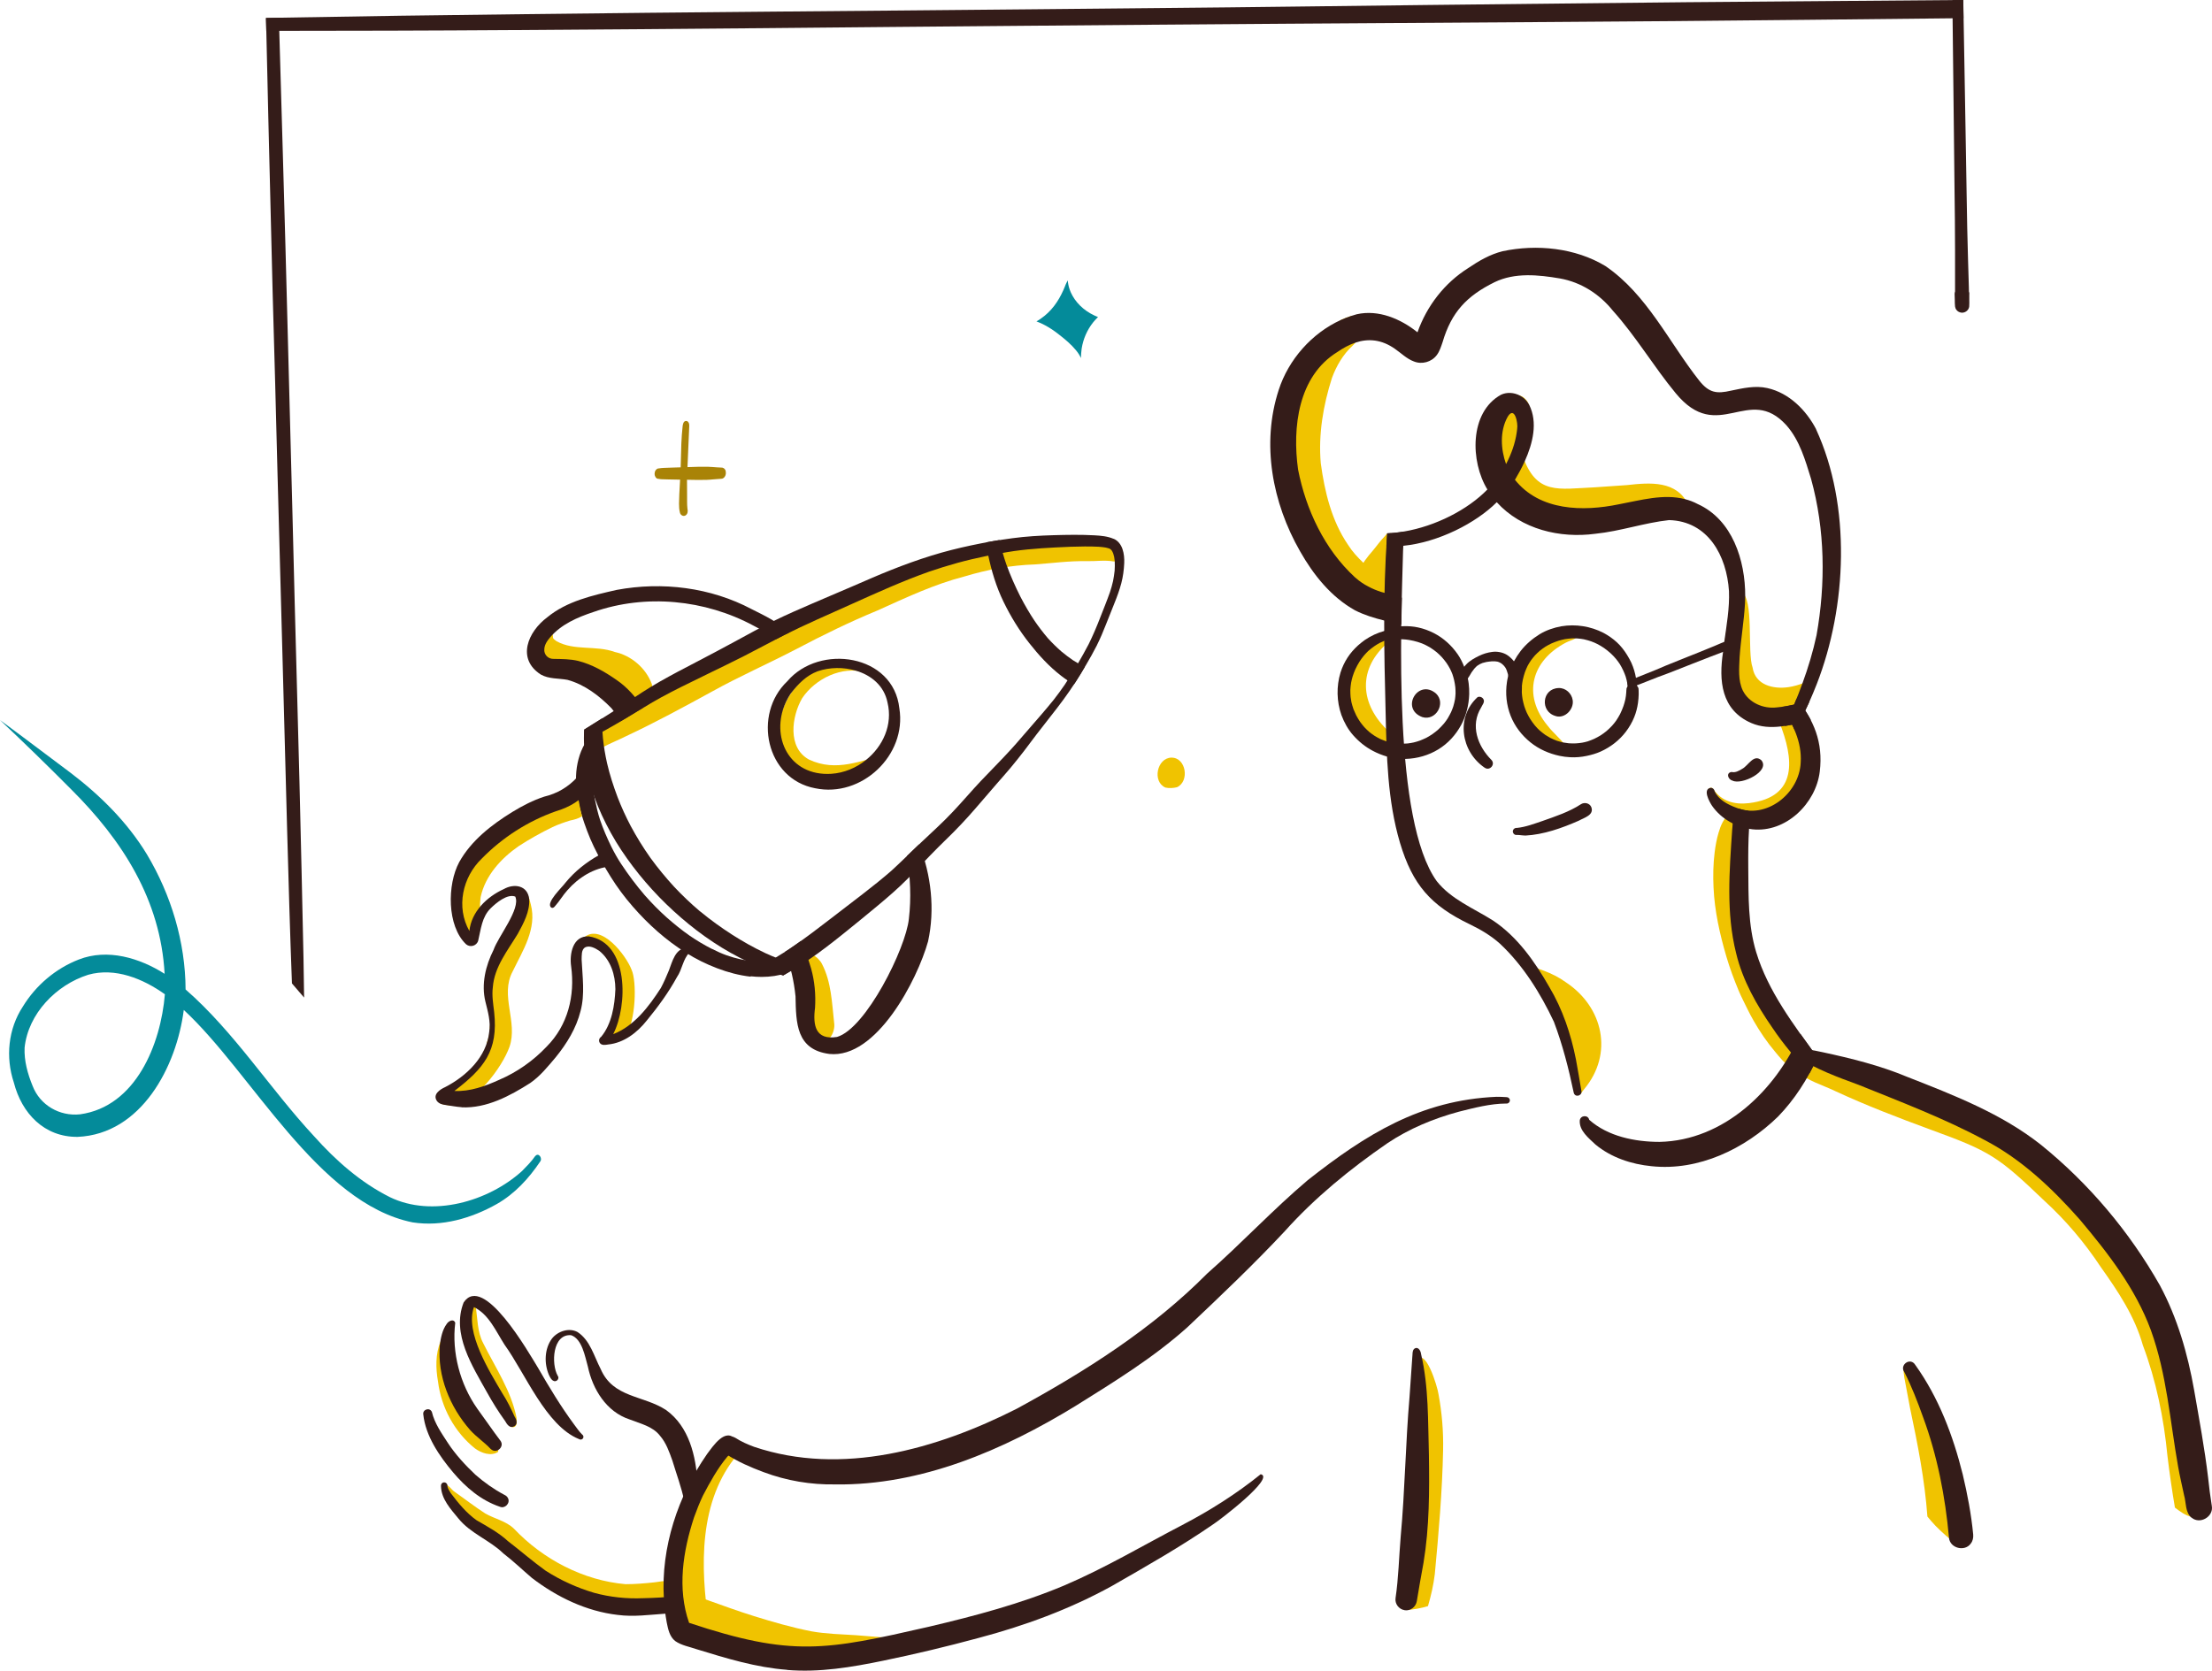 <svg xmlns="http://www.w3.org/2000/svg" id="Calque_2" data-name="Calque 2" viewBox="0 0 500 377.71"><defs><style>      .cls-1 {        fill: #048b9a;      }      .cls-2 {        fill: #f0c300;      }      .cls-3 {        fill: #a98307;      }      .cls-4 {        fill: #341c19;      }    </style></defs><g id="Calque_2-2" data-name="Calque 2"><g id="np_reunion_n"><path class="cls-2" d="M496.35,343.15c-.37-.05-.72-.12-1.08-.21-.3-.09-.6-.19-.89-.31-.32-.14-.63-.31-.94-.49-.63-.39-1.23-.83-1.82-1.28-.66-3.89-1.22-7.78-1.69-11.69-.82-8.52-2.55-17.01-5.56-25.03-1.84-6.56-5.62-12.19-9.51-17.67-3.65-5.52-7.91-10.57-12.8-15.03-10.46-10.02-12.27-11.16-25.78-16.08-7.27-2.67-14.5-5.45-21.53-8.71-2.86-1.38-6.1-2.25-8.51-4.37-.82-.76-.34-2.76,1.02-2.07,8.01,1.65,15.57,4.76,23.1,7.9,7.44,3.23,15.32,5.54,22.37,9.59,3.57,2.13,6.66,4.89,9.74,7.64,6.97,5.9,12.75,12.85,17.64,20.55,6.78,9.06,10.34,20.08,12.57,31.07.96,4.12,1.44,8.32,1.87,12.51.45,3.99,1.14,7.96,1.65,11.94.06.58.14,1.16.2,1.74h-.06Z"></path><path class="cls-2" d="M440.03,347.34s-.02-.02-.04-.03c0,0-.02-.02-.03-.02,0,0,.02.02.03.02,0,0,.02.02.02.02-.85-.74-1.67-1.51-2.46-2.31,0,0-.02-.02-.03-.03,0,0-.02-.02-.02-.02-.02-.02-.05-.05-.07-.08-.06-.06-.12-.13-.18-.2h0c-.47-.5-.93-1.01-1.36-1.55-.07-.09-.14-.18-.22-.27-.6-8.24-2.19-16.35-3.91-24.46-.42-2.27-.86-4.53-1.28-6.8-.1-.86-.37-1.79.02-2.61,1.19-1.82,2.42.75,3.06,1.72,1.96,3.44,2.9,7.33,3.98,11.12,2.06,7.17,3.13,14.57,3.43,22.03.07,1.41.07,2.83,0,4.24-.33-.25-.64-.52-.95-.78v.02Z"></path><path class="cls-2" d="M405.58,241.98c-.37-.14-.65-.38-.87-.69-.65-.51-1.29-1.02-1.87-1.63-.56-.59-1.06-1.24-1.59-1.86-1.84-2.18-3.43-4.52-4.85-7-.53-.91-1.01-1.84-1.47-2.78-.65-1.35-1.35-2.67-1.92-4.04-1.05-2.52-2.01-5.09-2.78-7.71-1.49-5.08-2.66-10.28-2.9-15.58-.13-2.66-.08-5.35.25-7.98.19-1.52.46-3.02.9-4.49.24-.8.5-1.56.89-2.29.29-.54.64-1.05.96-1.57.23-.39.46-.79.75-1.14.34-.42.97-.46,1.39-.13.49.39.59,1.05.49,1.63-.06.38-.17.74-.24,1.11-.04.3-.06.58-.09.88-.02.31-.03.63-.05.84-.06.91-.19,1.81-.26,2.72-.06.79-.12,1.58-.17,2.37-.07,1.59-.1,3.19-.02,4.51.02.2.02.41.04.59.22,3.27.59,6.55,1.17,9.78.3,1.54.61,3.08.98,4.6.38,1.56.85,3.12,1.21,4.25.41,1.32.85,2.66,1.36,3.95.23.6.49,1.19.73,1.79.31.8.61,1.6.81,2.03,1.12,2.47,2.4,4.87,3.8,7.18.75,1.21,1.54,2.41,2.43,3.53.5.61,1.04,1.21,1.34,1.57l.1.12c.27.34.53.67.81,1.01.02.02.03.04.06.06.06.04.14.09.2.14.85.69,1.06,1.98.69,2.96-.27.74-.94,1.37-1.72,1.37-.17,0-.35-.03-.53-.1l-.02-.02Z"></path><path class="cls-2" d="M393.69,185.63c-3.06-.87-7.14-3.43-7.65-6.79.02-.64.86-1.05,1.23-.42,1.88,2.79,4.88,3.55,8.07,3.16,11.18-1.36,10.14-10.07,6.86-18.32-.65-2.67,2.58-4.37,3.51-1.32.73,2.56,2.06,4.95,2.39,7.61.26,1.96.22,3.97.03,5.94-.34,8.37-6.74,11.72-14.44,10.14h0Z"></path><path class="cls-2" d="M356.23,247.33c-.09-.3-.18-.59-.28-.89h0s0-.03,0-.05h0s-.02-.09-.04-.13c-.14-.46-.29-.93-.42-1.4-.16-.65-.33-1.28-.52-1.92-.06-.25-.12-.49-.18-.73,1.96-2.23,3.47-4.68,2.82-7.8-.8-4.32-4.28-7.49-7.72-9.9-.8-.55-1.64-1.03-2.49-1.47-.09-.14-.18-.28-.26-.41.02.04.05.07.07.11-.1-.17-.21-.33-.32-.49-.1-.2-.22-.4-.33-.59-.12-.21-.25-.41-.37-.62-.11-.18-.23-.37-.36-.53-.15-.19-.3-.38-.48-.54-.09-.09-.21-.17-.32-.21h0c-.06-.02-.1-.03-.16-.04-.18-.29-.37-.57-.55-.85.02.04.05.08.08.12-.26-.38-.5-.77-.76-1.14,3.62.93,7.23,2,10.29,4.22,8.48,5.6,10.85,16.19,4.14,24.2-.28.36-.56.73-.83,1.08-.23-.03-.48-.02-.69,0h0-.02c-.09,0-.18,0-.26.02h-.02v-.02Z"></path><path class="cls-2" d="M355.28,240.7c-.93-3.5-2.2-6.97-3.95-10.14-.11-.18-.22-.34-.33-.51-.06-.14-.14-.28-.2-.41-.26-.56-.52-1.13-.77-1.68.02.04.03.08.06.12-.85-1.88-1.84-3.72-2.96-5.46.02.04.05.07.07.11-.07-.11-.14-.22-.21-.33.1-.38.26-.76.51-1.11,1.48-2.03,3.46-.78,4.54.93,2.22,2.79,4.35,5.78,5.21,9.3.63,2.39,1.9,8.48-.6,9.98-.1.04-.22.06-.32.06-.47,0-.9-.38-1.05-.83v-.02Z"></path><path class="cls-2" d="M314.33,171.51c-4.83-3.02-8.46-8.36-9.39-14.03-.81-4.75,1.12-9.76,4.84-12.8,1.12-.82,2.38-1.79,3.81-1.86,1.13.09,1.23,1.8.37,2.27-7.21,5.99-6.67,14.2.02,20.34.67.06,1.24.66,1.72,1.13.68.54,1.18,1.27,1.27,2.15.27,1.5-1,3.38-2.65,2.79h0Z"></path><path class="cls-2" d="M354.14,170.65c-.34-.02-.67-.05-1.01-.1s-.67-.1-1-.17c-.57-.13-1.13-.28-1.69-.45-.25-.09-.49-.18-.74-.28-.26-.11-.53-.23-.78-.36-.5-.27-.99-.57-1.48-.87-.51-.65-.98-1.32-1.45-1.93-2.76-3.9-4.6-8.79-3.5-13.61,1.05-4.91,5.39-8.34,9.9-10.02,1.11-.3,2.51-1.04,3.59-.53.65.45.71,1.6.03,2.06-.64.37-1.39.54-2.04.89-7.8,4.07-9.9,11.85-4.15,18.79,1.25,1.64,2.79,2.8,3.98,4.44.5.73.89,1.47,1.29,2.19-.32-.02-.64-.03-.96-.06h0Z"></path><path class="cls-2" d="M306.36,133.25c-.41-.51-.49-1.32-.21-1.92.03-.07.07-.15.1-.22.1-.29.18-.58.22-.66.31-.85.73-1.64,1.2-2.41.52-.86,1.1-1.69,1.73-2.47.53-.63,1.08-1.24,1.58-1.9.47-.6.93-1.2,1.32-1.64.08-.09.16-.18.24-.26.07-.08.14-.15.21-.23.26-.3.53-.61.8-.91.06,0,.13,0,.19,0,.07,0,.15,0,.22-.02.1,0,.21,0,.3-.05.02,0,.02,0,.04-.02.06.05.12.09.18.11.1.04.19.06.3.06.06,0,.11,0,.16,0,.14-.02.3-.03.44-.05.22-.02.44-.02.65-.02h.12c.1.02.19.02.29.02h-.02c.08,0,.16,0,.23,0,.25-.02.52-.04.73-.15.06-.02.1-.06.14-.1.02,0,.06-.02.08-.02h0c.14-.03.26-.07.4-.11.05,0,.09-.02.13-.02.17.76.03,1.59-.36,2.23-.15.26-.36.48-.6.65-.03.04-.06.08-.09.12-.56.81-1.13,1.6-1.65,2.33-.02.02-.03.05-.05.07-.02.03-.05.06-.07.1-.42.59-.89,1.15-1.35,1.71-.53.65-1.01,1.32-1.52,1.98-.59.77-1.25,1.45-1.93,2.13-.57.57-1.22,1.11-1.86,1.48-.14.08-.27.15-.33.18-.04.02-.08.04-.13.06-.06.02-.11.06-.17.09-.06.04-.11.08-.17.12-.19.15-.41.22-.62.22-.34,0-.69-.17-.91-.45h.02Z"></path><path class="cls-2" d="M308.34,134.16c-1.03-1.61-.38-3.45.45-4.99.32-.74.73-1.49,1.49-1.85.64-1.22,2.06-2,3.35-1.35,1.96,1.02,1.78,3.46,1.8,5.35.08,1.8-1.48,4.53-3.57,3.62-1.13.87-2.83.51-3.52-.77h0Z"></path><path class="cls-2" d="M314.55,134.49c0,.93-.59,1.74-1.64,1.83-.22.02-.45.01-.71-.04h0c-8.15-1.69-13.68-9.21-16.21-16.74-1.96-5.22-1.78-10.92-3.82-16.09-1.4-4.86-.71-10.08.6-14.88,1.14-4.35,4.36-7.6,6.62-11.34.81-1.18,2.18-3.57,3.73-4.9.76-.35,1.55-.65,2.35-.91.08,0,.16.02.24.04,1.54.41,2.15,2.37,1.91,3.77-.15.9-.65,1.59-1.22,2.23-.23.26-.47.5-.71.75-2.14,1.97-3.61,4.53-4.61,7.23-1.98,6.19-3.11,12.81-2.53,19.31.88,6.44,2.44,12.99,6.16,18.43.96,1.53,2.18,2.84,3.47,4.07.36.34.72.68,1.09,1.01.78.72,1.58,1.42,2.35,2.16.48.45.96.92,1.4,1.41.36.37.69.75,1.01,1.14.26.34.42.72.49,1.1.02.14.04.28.04.42Z"></path><path class="cls-2" d="M339.11,105.48c-.83-3.86-.14-7.88.65-11.69.27-1.3.45-2.86,1.47-3.81,1.55-1.51,3.92-.2,4.37,1.68.44,1.41,0,2.82-.38,4.18-1.03,3.2-1.99,6.46-3.38,9.51-.27,1.64-2.28,1.72-2.71.12h0Z"></path><path class="cls-2" d="M354.27,117.15c-4.02,0-8.37-.91-10.93-4.27-2.51-3.09-3.74-7.06-4.18-10.96-.12-2.36-.44-5.11.91-7.17.61-.68,1.48-.52,1.96.22,1.11,2.46,1.03,5.31,2.07,7.83,3.08,9.3,8.17,7.72,16.38,7.38,2.41-.18,4.82-.34,7.24-.5,5.24-.58,11.37-1.12,13.95,4.57.51.84,1.15,1.59,1.76,2.36-.14.04-.33,0-.46,0-1.64-.14-3.2.47-4.83.37-1.43-.05-2.76-.66-4.2-.69-6.59.22-13.18,1-19.79.88h.14,0Z"></path><path class="cls-2" d="M402.3,163.15c-12.98-.27-14.36-14.6-11.06-24.37.39-1.36.84-2.87,1.36-4.14.16-.43.5-.82,1.01-.76,2.94,1.37,1.28,13.61,2.55,17.06.61,3.95,4.66,4.92,8.09,4.42,2.36-.34,4.51-1.32,6.59-2.44-.24.61-.47,1.21-.65,1.84-.06.18-.11.38-.15.57v.02c-.08.25-.16.49-.23.74-.1.33-.2.66-.3.99-.1.22-.19.45-.29.69-.02.04-.03.07-.05.11-.04-.04-.09-.08-.14-.11-.24-.14-.53-.12-.76.04-.23.17-.34.43-.34.71,0,.26.09.49.18.73.05.11.1.23.14.34-.15.12-.27.27-.34.46-.08.22-.14.44-.15.67-.02.26,0,.51.02.77h0s0,.06,0,.1h0v.02h0c.04.3.1.61.16.92-1.68.43-3.33.65-4.69.65-.34,0-.65,0-.96-.04l.02.02Z"></path><path class="cls-2" d="M160.63,372.56s.06.02.09.03c-.53-.21-1.08-.4-1.62-.56-.3-.1-.61-.18-.92-.27-.31-.08-.62-.15-.93-.22-.17-.04-.34-.07-.51-.09-4.96-11.87-3.7-29.27,1.6-40.35.12-.1.22-.25.3-.38.1-.16.21-.33.31-.49.21-.33.41-.66.63-.98.18-.26.35-.53.53-.79.13,0,.25-.02.37-.08.26-.11.45-.32.65-.5.15-.14.3-.28.44-.42l-.07.07c.71-.69,1.4-1.4,2.11-2.09.22-.22.45-.45.68-.67.93.53,1.94.93,2.95,1.29.41.14.82.29,1.24.42.05.02.09.03.13.05-.52.81-1.13,1.56-1.82,2.23-8.93,10.49-8.51,25.62-6.54,38.51.29,1.92.83,3.8,1.34,5.67-.31-.13-.63-.25-.95-.37v-.02Z"></path><path class="cls-2" d="M140.27,362.51c-9.76-.48-19.61-4.61-25.61-12.54-.55-.67-1.07-1.39-1.74-1.95-.93-.42-1.87-.8-2.78-1.25-1.6-.77-3.08-1.84-4.42-3.01-2.05-1.65-3.44-3.89-4.94-6-.33-.44-.82-.96-.82-1.54,0-.3.2-.56.49-.61.96-.04,1.59,1.26,2.38,1.72,2.28,1.61,4.5,3.33,6.85,4.85,2.14,1.23,4.71,1.7,6.52,3.47,6.54,6.9,15.68,11.7,25.21,12.52,2.15,0,4.31-.18,6.45-.41,1.14-.1,2.13-.44,3.25-.24,1.05.24,1.93,1.32,1.91,2.4-.06,1.29-1.17,1.68-2.3,1.45-3.43.75-6.89,1.6-10.44,1.12h0Z"></path><path class="cls-2" d="M107.4,327.51c-4.66-3.73-7.66-9.27-8.4-15.19-.52-3.01-.59-6.19.59-9.06.24-.89,1.44-2.27,2.03-.83.13.54.08,1.15.1,1.55.06,2.37.4,4.62,1.15,6.86,1.05,3.07,2.03,6.26,4.09,8.83,1.87,2.5,5.04,4.2,5.59,7.49.03.37.17.81,0,1.13-1.59,1.01-3.76.23-5.15-.79h0Z"></path><path class="cls-2" d="M115.12,322.28c-2.38-5.34-5.78-10.19-8.36-15.45-1.27-2.7-2.15-5.61-2.59-8.57.02-.06.02-.13.04-.18.06-.32.15-.63.24-.94.17-.6.36-1.19.57-1.77.21-.58.46-1.15.69-1.72,0-.02.02-.03.02-.05.73.16,1.45.74,1.75,1.56.51,2.86.34,5.9,1.76,8.55,2.71,5.46,6.32,10.76,7.51,16.81.05.68.22,1.62-.41,2.06-.14.06-.28.1-.41.1-.31,0-.62-.15-.82-.4h0Z"></path><path class="cls-2" d="M124.74,310.9c-.35-.26-.63-.55-.86-.86,0-.07-.02-.15-.03-.22-.02-.15-.06-.31-.08-.46-.07-.51-.09-1.03-.1-1.55,0-.49,0-.99.03-1.48.04-.49.08-1,.18-1.49.03-.17.07-.34.1-.51.55-.98,1.32-1.84,2.21-2.41.73-.51,1.59-.89,2.47-1.01-.21.22-.41.45-.6.69-.57-.16-1.17.31-1.52.74-.3.37-.53.77-.74,1.21-.1.2-.2.41-.27.62-.1.25-.18.49-.27.73-.11.32-.18.67-.14,1.01-.02.08-.03.15-.03.23-.02.15-.02.3-.04.46h0v.1-.03c-.02.4-.02.79,0,1.18,0,.57,0,1.16.07,1.73.02.14.04.3.06.43,0,.12.02.25.05.37,0,.06.02.14.03.2.02.1.02.19.04.29.02.14.07.27.14.38-.24-.05-.48-.16-.69-.34h0Z"></path><path class="cls-2" d="M317.83,357.77c-.07-5.96.65-11.89,1.03-17.83.53-7.31,1.2-14.62,1.19-21.95.06-3.32-.34-6.68-.11-9.98,2.12-4.31,5.04,5.74,5.21,7.15.78,4.17,1.14,8.42,1.05,12.66-.19,9.38-1,18.76-1.88,28.1-.3,2.46-.85,4.85-1.54,7.21-.29.08-.57.16-.85.24-.51.13-1.03.23-1.55.34-.44.07-.88.15-1.32.2-.28.03-.56.06-.84.07-.19-2.07-.34-4.13-.38-6.21h0Z"></path><path class="cls-2" d="M185.73,374.17c-7.41-.67-27.06-6.53-31.71-12.04-.19-.34-.19-.8,0-1.13,1.25-1.53,3.82.24,5.36.57,3.58,1.28,7.66,2.77,11.09,3.83,4.25,1.32,8.53,2.56,12.9,3.42,3.27.6,6.9.68,10.17.89,3.98.3,8.03.68,11.97.96-6.46,1.88-12.95,4.58-19.81,3.52h0Z"></path><path class="cls-2" d="M172.75,373.46c-3.29-.91-16.22-4.31-16.25-8.08.37-1.24,1.92-.77,2.85-.57,1.6.34,3.21.69,4.8,1.07,6.1,1.71,12.94,2.02,17.99,6.22-2.83,1.78-6.18,2.39-9.4,1.37h0Z"></path><path class="cls-4" d="M408.84,161.92s-.01,0-.01-.01c-.14-.24-.29-.48-.43-.72-.03-.04-.05-.07-.07-.11-.08-.15-.18-.29-.27-.44.11-.22.21-.43.31-.65.2-.43.4-.87.61-1.31-.3-.05-.61-.04-.91.03-.04.01-.07.02-.11.03-.36.08-.72.16-1.07.25-.45.1-.89.2-1.33.3,0,0-.01,0-.02,0-1.27.28-2.53.53-3.93.65-3,.36-6.24-1.02-7.65-3.78-1.13-2.35-.84-5.04-.74-7.57.28-4.05.98-8.06,1.22-12.12.03-.55.05-1.09.05-1.66.03-8.12-2.91-17.32-10.74-20.85-.94-.5-1.89-.86-2.86-1.1-4.87-1.28-10.06.25-14.97,1.16-8.11,1.68-17.86,1.51-23.48-5.54.76-1.27,1.53-2.68,2.21-4.18,1.85-4.1,2.97-8.8,1.03-12.73-.08-.16-.17-.32-.28-.47-.47-.72-1.14-1.3-1.9-1.69-1.29-.67-2.85-.8-4.22-.16-7.2,3.98-6.93,15.14-3.07,21.42-4.42,4.56-11.7,8.29-18.85,9.5-.32.06-.63.11-.95.14-.32.05-.64.09-.95.12-.64.07-1.27.12-1.9.14v.05c0,.12-.01.23-.02.35-.06.84-.12,1.68-.17,2.52,1.17.07,2.37.04,3.58-.06.09-.01.17-.02.26-.03,7.92-.79,16.37-5.11,21.12-9.85,5.57,6.14,14.28,8.21,22.29,7.13,5.64-.57,11.04-2.48,16.66-3.09,8.84.25,13.03,8.09,13.54,16.06.15,3.85-.54,7.65-1.06,11.45-.09.71-.18,1.41-.26,2.12-.01.06-.02.11-.02.17-.99,6.51-.44,13.11,6.38,16.08,2.15.93,4.43,1.04,6.71.77.28-.02.57-.06.85-.11.13-.02.27-.04.4-.06.42-.07.85-.15,1.27-.24.39-.08.78-.16,1.16-.25.11-.03.22-.05.33-.08.89-.21,1.76-.43,2.62-.64l.12-.03h.02c-.16-.32-.33-.62-.5-.92ZM340.75,94.33c.03-.07.06-.13.1-.19,1.54-2.4,2.32,1.56,2.09,2.81h0c-.02.25-.05.5-.09.75-.35,2.53-1.24,4.97-2.42,7.23-1.2-3.36-1.43-7.39.31-10.6Z"></path><path class="cls-4" d="M357.48,246.74c.11,1.06-1.52,1.48-1.77.24-1.13-5.4-2.51-10.79-4.46-15.95-3.04-6.46-6.97-12.78-12.21-17.68-2.01-1.8-4.33-3.18-6.76-4.35-8.9-4.27-12.98-8.97-15.82-18.43-2.86-9.63-3.03-19.78-3.26-29.75-.34-13.28-.61-26.57.34-39.82,0-.14.02-.27.02-.41,1.25-.05,2.52-.18,3.8-.4-.06,1.44-.14,2.89-.21,4.33-.49,17.81-2.28,60.9,7.6,74.69,3.29,4.16,8.36,6.14,12.71,8.9,5.55,3.69,9.47,9.31,12.74,15.03,3,5.03,4.88,10.62,6.02,16.36.46,2.4.83,4.82,1.26,7.24h0Z"></path><path class="cls-4" d="M410.8,239.08c-.53,1.2-1.11,2.37-1.74,3.53-3.1-3.14-5.94-6.53-8.41-10.21-3.58-5.16-6.74-10.72-8.21-16.86-2.31-9.2-1.52-18.6-.9-27.92.2-1.52-.05-4.15,1.48-4.79.7.23,1.4.38,2.11.45.81.94.3,2.74.23,3.98-.19,2.98-.2,5.97-.18,8.95.06,6.5-.07,12.93,1.79,19.07,2.7,8.88,8.48,16.38,13.81,23.8h0Z"></path><path class="cls-4" d="M406.1,157.98c3.85,4.77,6.05,9.79,5.24,16.47-.88,7.25-7.69,13.87-15.23,13.05-3.58-.42-7.06-2.34-9.12-5.32-.61-.92-2.19-3.77-.3-4.06.47,0,.81.34.88.75.86,1.95,2.95,3.02,4.85,3.73,6.81,2.8,14.31-3.21,14.61-10.2.3-4.6-1.79-8.78-4.25-12.56.95-.13,1.86-.32,2.76-.52.18-.45.37-.89.55-1.33h0Z"></path><path class="cls-4" d="M410.66,154.66c-.53,1.36-1.09,2.7-1.68,4.02-.21.44-.41.88-.61,1.31-.11.22-.22.44-.32.66-.1.2-.2.41-.3.6-.25.5-.5,1-.76,1.49-.13.26-.27.51-.41.77-.07.14-.15.27-.22.41-.22.41-.45.82-.68,1.22-.06-.15-.13-.31-.2-.46-.1-.24-.21-.48-.33-.71-.01-.04-.03-.08-.05-.12h-.01c-.42.09-.84.17-1.27.23-.14.03-.27.05-.41.07h.01c.15-.34.3-.67.44-1,.14-.29.27-.59.4-.88.24-.53.47-1.06.69-1.59.2-.45.4-.91.58-1.36t.01-.02c.67-1.58,1.3-3.18,1.88-4.79,1.3-3.55,2.39-7.17,3.19-10.89,2.08-11.66,1.93-23.87-1.23-35.33-1.31-4.24-2.57-8.72-5.56-12.12-8.58-9.5-15.41,4.45-25.06-7.29-4.97-6.02-8.95-12.81-14.18-18.63-3.01-3.75-7.16-6.43-11.94-7.29-4.9-.84-10.21-1.38-14.79.83-6.31,3.11-9.78,6.8-11.77,13.58-.35,1.01-.66,2.05-1.31,2.91-1.17,1.57-3.35,2.18-5.17,1.44-1.63-.6-2.88-1.88-4.29-2.85-3-2.12-5.99-2.38-8.92-1.41-1.36.46-2.72,1.18-4.05,2.1-8.93,5.48-10.25,17.09-8.92,26.61,1.77,9.05,5.97,18.01,12.82,24.32.06.05.11.1.17.14.46.42.94.79,1.45,1.13.46.31.94.6,1.44.85.92.5,1.9.9,2.9,1.22.25.07.51.15.76.21.42.13.84.25,1.27.36.1.03.21.06.32.09.77.22,1.54.43,2.31.64h.02c-.05,1.92-.08,3.94-.12,6.04-1.29-.29-2.59-.56-3.88-.88-2.27-.56-4.5-1.24-6.59-2.3-5.4-3.01-9.43-8.05-12.43-13.36-6.27-10.96-8.79-24.29-4.82-36.47,2.21-6.86,7.48-12.84,14.07-15.83.76-.35,1.55-.65,2.35-.91.4-.14.8-.26,1.21-.37,4.93-1.11,9.93,1.03,13.74,4.08,2.11-5.98,6.12-11.16,11.51-14.55,2.37-1.61,4.91-3.08,7.72-3.78,7.72-1.64,16.43-.77,23.25,3.35,9.42,6.43,14.34,17.22,21.24,25.95,2.21,2.74,3.92,2.97,7.16,2.22,2.7-.56,5.45-1.2,8.21-.58,4.9,1.1,8.75,4.96,11.02,9.31h-.02c7.98,17.3,6.99,40.06.16,57.61Z"></path><path class="cls-4" d="M406.94,233.71c1.28,1.8,2.59,3.58,3.86,5.36-2.19,4.91-5.17,9.55-8.91,13.4-7.49,7.29-17.94,12.32-28.55,11.2-4.56-.44-9.15-1.95-12.71-4.91-1.52-1.45-3.69-3.11-3.54-5.43.14-1.19,1.88-1.33,2.13-.16,4.23,3.77,10.37,5,15.91,5,14.48-.3,26.27-11.63,31.82-24.45h0Z"></path><path class="cls-4" d="M495.38,343.15c-1.48-1.21-1.19-3.41-1.69-5.09-.45-2.15-.97-4.3-1.35-6.47-1.83-10.32-2.56-20.91-6.15-30.83-3.46-9.41-9.71-17.48-16.12-25.08-6.18-6.98-13.11-13.57-21.4-17.89-9.15-4.92-18.91-8.62-28.53-12.51-4.81-1.76-9.73-3.58-14.02-6.37-1.55-2.96,4.64-1.21,5.89-1.01,6.5,1.4,12.97,3.01,19.12,5.58,10.52,4.13,21.27,8.28,30.21,15.35,10.83,8.75,20.01,19.66,26.87,31.76,3.97,7.38,6.31,15.52,7.76,23.75,1.14,6.56,2.36,13.12,3.15,19.74.23,2.15.49,4.29.84,6.42.42,2.41-2.67,4.22-4.56,2.64h-.02Z"></path><path class="cls-4" d="M440.55,347.66c-.84-9.28-2.63-18.51-5.86-27.26-1.27-3.54-2.59-6.97-4.22-10.15-1.2-1.65,1.36-3.5,2.47-1.64,5.27,7.35,8.55,16.02,10.72,24.76,1.06,4.46,1.92,8.99,2.36,13.56.06.74-.08,1.46-.55,2.06-1.36,1.91-4.72,1.05-4.92-1.32h0Z"></path><path class="cls-4" d="M317.52,364.05c-1.3-.18-2.26-1.42-2.07-2.73.68-4.6.77-9.26,1.16-13.88.97-10.51,1.09-21.07,2-31.59.23-3.16.41-5.99.63-9.09.09-.58-.05-1.28.38-1.76.86-.72,1.52.33,1.6,1.15,1.75,7.44,1.54,15.15,1.77,22.74.12,8.14.12,16.34-1.21,24.39-.53,2.9-1.05,5.79-1.52,8.71-.21,1.31-1.43,2.26-2.73,2.07v-.02Z"></path><path class="cls-4" d="M188.79,335.61c-5.51.1-11.01-.83-16.18-2.77-2.94-1.09-5.84-2.36-8.48-4.07-.98-.58-1.36-1.92-.76-2.9.57-.97,1.93-1.39,2.9-.76,1.3.85,2.73,1.46,4.17,2,19.86,6.7,41.39.52,59.43-8.63,15.49-8.45,30.56-17.99,43.02-30.56,7.77-6.83,14.84-14.44,22.74-21.12,13.1-10.3,25.46-18.08,42.63-18.82.77-.02,1.53.04,2.31.08.39,0,.72.32.72.72,0,.43-.39.78-.82.72-3.62.02-7.21.97-10.72,1.85-5.72,1.55-11.25,3.84-16.18,7.15-8.4,5.79-16.36,12.28-23.18,19.89-7.04,7.53-14.52,14.63-22,21.7-7.69,6.89-16.52,12.31-25.24,17.76-16.38,10.03-34.88,18.02-54.39,17.77h.02Z"></path><path class="cls-4" d="M177.9,377.53c-7.01-.53-13.74-2.6-20.42-4.65-1.61-.56-3.41-.85-4.84-1.84-1.29-1-1.63-2.7-1.93-4.21-.34-1.8-.54-3.64-.65-5.47-.69-11.53,3.19-23.15,9.74-32.57,1.37-1.84,4.22-6.19,6.52-3.26.55.93.24,2.24-.73,2.78-.49.26-.85.69-1.23,1.09-2.2,2.65-3.88,5.71-5.47,8.75-.76,1.6-1.41,3.25-2.01,4.92-2.51,7.65-3.83,16.09-1.12,23.84,23.33,7.76,30.88,6.22,54.22.88,10.39-2.45,20.76-5.19,30.61-9.34,9.19-3.92,17.79-9.05,26.64-13.65,6.25-3.26,12.3-7.09,17.74-11.49,3.39.75-9.34,10.42-10.53,11.18-7.44,5.15-15.32,9.62-23.16,14.12-9.49,5.23-19.76,9-30.2,11.75-7.09,1.92-14.24,3.63-21.43,5.11-7.14,1.47-14.44,2.71-21.75,2.09v-.02Z"></path><path class="cls-4" d="M331.98,154.53c-.05-.38-.11-.77-.2-1.15-.17-.85-.43-1.69-.75-2.48-.02-.05-.04-.09-.06-.14-.38-.98-.86-1.95-1.46-2.82-1.39-2.01-3.22-3.68-5.4-4.8-1.12-.57-2.33-1.02-3.56-1.28-1.1-.24-2.22-.32-3.33-.28-.16,0-.31.01-.47.02-.5.02-1.01.08-1.51.16-.2.03-.41.07-.61.12-.02.01-.04.02-.06.02s-.06.01-.08.01c-.12.02-.23.05-.34.08-.01.01-.04.01-.04.01,0,.01-.02.01-.03.01t-.02.01s-.03.02-.05.02c-.05.02-.1.05-.15.08-.17.09-.3.23-.42.39-.18.04-.37.09-.55.15-1.52.42-2.99,1.09-4.28,1.97-.03.03-.07.05-.11.07-.5.36-1.03.78-1.54,1.23-.9.83-1.71,1.73-2.37,2.76-.68,1.04-1.2,2.17-1.58,3.36-.95,3.12-.88,6.53.2,9.6.62,1.67,1.48,3.25,2.67,4.59,1.26,1.42,2.73,2.62,4.42,3.51,1.03.55,2.11.98,3.22,1.3.07.02.13.04.2.05.08.03.15.05.23.07h-.03c.55.15,1.11.25,1.68.32.57.06,1.15.09,1.72.09h.47c2.57-.08,5.13-.81,7.33-2.16,2.18-1.33,3.92-3.24,5.14-5.48,1.17-2.15,1.76-4.56,1.84-6.99.02-.82-.02-1.62-.12-2.42ZM328.89,158.1c-.1.55-.23,1.09-.39,1.62-.14.42-.3.83-.48,1.24-.24.5-.5.99-.79,1.47-.17.28-.5.74-.85,1.17-.4.46-.82.9-1.26,1.32-.42.37-.86.72-1.33,1.05-.42.29-.86.55-1.31.8-.5.25-1.01.47-1.52.67-.47.17-.93.3-1.41.42-.45.1-.91.17-1.36.23-.28.02-.56.04-.84.04-.17.01-.34.01-.51,0-.06.01-.13,0-.19,0-.6-.03-1.19-.08-1.78-.17-.5-.09-.99-.2-1.49-.34-.45-.16-.89-.32-1.33-.51-.46-.23-.9-.48-1.33-.74-.43-.28-.84-.58-1.23-.9-.38-.34-.75-.69-1.09-1.06-.33-.38-.65-.77-.94-1.18-.34-.49-.63-.99-.91-1.51-.22-.46-.42-.91-.61-1.38-.18-.53-.34-1.07-.47-1.61-.08-.39-.13-.77-.18-1.15-.04-.48-.06-.96-.06-1.45v-.16c.03-.53.09-1.06.17-1.59.09-.47.2-.95.34-1.42.17-.56.39-1.11.63-1.66.27-.59.59-1.15.93-1.71.24-.38.61-.9,1.01-1.38.31-.36.64-.71.98-1.04.44-.38.88-.73,1.35-1.06.39-.27.8-.52,1.22-.75.34-.17.69-.33,1.04-.47.15-.07.3-.13.45-.19.2-.06.41-.12.61-.19.13.06.26.11.41.14.14.03.3.03.45.01.18-.02.37-.04.56-.07.43-.04.88-.06,1.34-.06h.23c.53.02,1.05.08,1.58.16.65.11,1.3.26,1.93.45.52.16,1.02.35,1.52.57l.04.02s.07.04.11.05c.37.18.79.42,1.22.67.49.31.96.66,1.41,1.02.41.35.78.71,1.15,1.1.38.42.73.87,1.07,1.34.29.44.57.88.81,1.35.19.38.35.76.51,1.16.15.45.28.89.39,1.36.12.53.21,1.07.27,1.61.04.46.05.93.05,1.39-.02.45-.06.88-.12,1.32Z"></path><path class="cls-4" d="M370.4,156.32v-.14c-.01-.12-.01-.23-.02-.35v-.07h0v-.03s-.01-.04-.01-.05c-.01-.06-.03-.11-.05-.17-.07-.18-.18-.34-.31-.48,0-.03,0-.07-.01-.1-.04-.56-.1-1.12-.21-1.68-.2-1.16-.54-2.29-1.02-3.36-.02-.03-.04-.07-.05-.11-.27-.56-.59-1.16-.95-1.73-.64-1.03-1.39-2-2.29-2.83-.91-.84-1.94-1.55-3.04-2.14-2.9-1.49-6.26-2.02-9.48-1.49-1.74.31-3.45.89-4.97,1.82-1.62,1.01-3.06,2.24-4.24,3.74-.57.74-1.08,1.53-1.53,2.36-.17.33-.34.66-.49,1h-.04c-.32.7-.57,1.43-.76,2.19-.09.35-.17.71-.23,1.07-.03.15-.05.3-.07.45-.39,2.56-.11,5.21.83,7.61.94,2.38,2.51,4.42,4.5,6.02,1.9,1.53,4.17,2.53,6.56,3.04.79.17,1.58.27,2.4.31,1.24.07,2.52-.04,3.74-.3,1.08-.23,2.16-.53,3.17-.99,2.23-1.01,4.19-2.52,5.67-4.46.77-1.02,1.42-2.12,1.89-3.29.43-1.04.7-2.13.86-3.23.09-.65.15-1.32.16-1.98.01-.21,0-.42-.01-.63ZM367.6,156.56c-.04.53-.1,1.05-.21,1.57-.12.51-.25,1.02-.43,1.52-.22.62-.48,1.23-.77,1.82-.26.48-.53.94-.83,1.39l-.03.04s-.05.07-.07.1c-.23.33-.54.71-.87,1.08-.4.43-.82.83-1.26,1.21-.41.34-.84.65-1.28.94-.48.3-.99.57-1.51.82-.47.21-.96.4-1.46.57-.4.12-.82.21-1.23.29-.47.08-.94.13-1.41.16-.54.02-1.08.02-1.63-.02-.44-.05-.88-.11-1.32-.19-.02,0-.03-.01-.05-.01-.43-.1-.85-.22-1.27-.35-.53-.2-1.04-.42-1.54-.67-.39-.21-.77-.44-1.14-.68-.45-.33-.88-.67-1.31-1.04-.24-.22-.64-.62-1-1.05-.39-.47-.74-.96-1.07-1.47-.3-.49-.57-.98-.81-1.49-.21-.48-.39-.95-.55-1.44-.15-.53-.29-1.06-.39-1.6-.08-.49-.14-.98-.17-1.47,0-.47,0-.93.03-1.4l-.02.02c.05-.51.11-1.03.22-1.53.13-.58.29-1.16.48-1.72.18-.48.38-.94.6-1.41.23-.42.47-.82.74-1.22.3-.41.62-.8.95-1.18.35-.37.72-.71,1.1-1.04.4-.32.81-.62,1.24-.9.43-.26.87-.5,1.33-.72.54-.24,1.09-.44,1.65-.63.48-.14.96-.26,1.46-.36.55-.08,1.11-.15,1.67-.18.21-.01.42,0,.64.01.17,0,.34.01.51.02.49.03.96.11,1.44.19.05,0,.1.03.15.04.52.12,1.03.26,1.53.44.47.17.91.36,1.34.58.53.27,1.03.57,1.53.91.53.37,1.04.79,1.52,1.22.34.3.77.76,1.18,1.24.3.37.59.75.85,1.15.3.49.57,1,.81,1.52.2.44.38.88.53,1.33.15.52.29,1.04.38,1.57.04.21.06.43.08.64-.17.23-.28.51-.3.82-.02.19-.02.37-.03.56Z"></path><path class="cls-4" d="M391.99,144.88c.38.38.41.99.09,1.42-.1.12-.21.21-.34.29-.14.09-.29.14-.44.14-.15.05-.31.1-.34.1h-.02c-.61.22-1.2.48-1.8.69-.9.33-1.8.69-2.7,1.03-2.54.96-5.04,2-7.57,2.97-.65.26-1.32.52-1.98.77-.73.27-1.46.53-2.19.81-1.29.49-2.57,1.01-3.85,1.52-.83.33-1.68.63-2.5.9-.22.08-.44.15-.66.22.05-.21.14-.4.26-.56-.02-.22-.05-.43-.08-.64-.02-.14-.06-.29-.09-.42.26-.12.52-.23.77-.34,1.23-.54,2.49-1.03,3.74-1.53.69-.27,1.37-.55,2.06-.83.7-.3,1.4-.61,2.11-.9,1.25-.52,2.51-1.02,3.76-1.52,1.26-.5,2.53-1,3.79-1.51,1.17-.47,2.33-.95,3.5-1.43.51-.21,1.01-.43,1.52-.65.45-.18.9-.35,1.34-.56.05-.02.1-.05.15-.08.11-.08.23-.14.38-.18.15-.03.3-.06.46-.03h0c.22.03.44.13.61.3v.02Z"></path><path class="cls-4" d="M341.15,153.84c-.09-.22-.12-.45-.1-.66-.12-.54-.3-1.09-.47-1.61-.06-.14-.11-.28-.18-.41-.06-.1-.12-.21-.18-.3-.09-.12-.18-.23-.27-.34-.11-.11-.22-.22-.34-.33-.08-.06-.16-.13-.24-.19-.1-.06-.2-.13-.3-.18-.1-.05-.21-.1-.31-.14-.1-.03-.19-.06-.29-.09-.18-.03-.37-.06-.55-.07-.24,0-.48,0-.72,0-.41.03-.81.09-1.21.15-.3.06-.58.14-.87.22-.2.08-.39.16-.58.25-.19.11-.38.22-.56.34-.09.07-.17.14-.26.21-.16.15-.31.31-.45.47-.22.28-.44.57-.64.86-.18.29-.34.57-.51.86-.21.35-.42.69-.77.92-.38.25-.89.03-1.07-.36-.26-.55-.07-1.21.13-1.76.21-.56.63-1.05,1.04-1.48.79-.84,1.84-1.41,2.86-1.91.95-.46,1.95-.77,2.99-.9.55-.07,1.13-.06,1.68.05.57.1,1.1.3,1.6.59.31.18.59.41.85.65.26.23.51.49.73.77.48.58.83,1.25,1.14,1.94.18.4.34.82.44,1.25.05.2.1.41.09.62-.02.53-.26.96-.7,1.24-.21.14-.45.2-.68.2-.55,0-1.1-.34-1.32-.86h0Z"></path><path class="cls-4" d="M335.57,173.56c-5.36-3.68-6.53-11.44-1.57-15.95.47-.2,1.03,0,1.29.43.44.67-.27,1.37-.49,1.92-2.51,4.04-.81,8.7,2.31,11.84,1,1.02-.4,2.61-1.54,1.75h0Z"></path><path class="cls-4" d="M344.72,188.9c-.62,0-1.24-.13-1.85-.13-.47.09-.91-.33-.91-.79,0-.49.45-.84.9-.79,2.01-.2,3.97-.96,5.76-1.56,2.97-1.05,6.09-2.07,8.71-3.79.8-.53,2-.28,2.37.65.68,1.8-1.64,2.39-2.83,3.06-3.83,1.68-7.96,3.16-12.16,3.37h0Z"></path><path class="cls-4" d="M391.59,176.48c-1.03-.26-1.48-1.79-.17-1.94.86.21,1.7-.29,2.42-.73,1.36-.73,2.57-3.42,4.29-1.93,2.11,2.49-4.52,5.7-6.54,4.6Z"></path><path class="cls-4" d="M321.5,162.13c-5.05-1.87-.96-8.8,3.1-5.33,2.31,2.21-.04,6.27-3.1,5.33Z"></path><path class="cls-4" d="M351.67,161.9c-3.62-.97-3.17-6.23.65-6.34,1.59-.06,2.95,1.22,3.17,2.74.32,2.05-1.75,4.22-3.82,3.61Z"></path><path class="cls-4" d="M130.84,325.35c-7.45-3.03-12.11-14.84-16.79-21.32-1.95-3.02-3.53-6.86-6.92-8.5-2.07,5.71,3.51,14.53,6.39,19.44,1.09,1.65,2.06,3.66,2.84,5.39.43.66.71,1.63-.13,2.11-.98.56-1.64-.44-2.06-1.2-1.49-2.05-2.83-4.21-4.06-6.42-3.36-6.03-8.08-13.29-5.31-20.37,4.45-6.68,14.68,11.29,16.77,14.7,2.54,4.4,5.16,8.76,8.18,12.85.6.77,1.12,1.6,1.81,2.27.32.2.44.62.19.94-.23.3-.64.31-.92.09h0Z"></path><path class="cls-4" d="M110.92,327.61c-1.44-1.55-3.23-2.71-4.64-4.28-4.58-5.21-7.47-12.23-6.86-19.22.22-1.66.55-3.41,1.56-4.79.41-.65,1.56-1.26,1.92-.24h0c-.81,6.71,1.09,13.87,4.97,19.38,1.76,2.4,3.42,4.87,5.22,7.24,1.09,1.38-.92,3.16-2.16,1.9h0Z"></path><path class="cls-4" d="M112.98,340.66c-4.27-1.45-7.69-4.38-10.57-7.78-3.09-3.67-6.22-8.23-6.73-13.08-.2-1.14,1.46-1.69,1.94-.57.62,2.59,2.19,4.8,3.62,7.01,1.68,2.59,4.05,5.14,6.22,7.18,2,1.75,4.19,3.3,6.53,4.54.38.17.69.42.86.81.52,1.13-.76,2.41-1.88,1.88h0Z"></path><path class="cls-4" d="M139.64,365.12c-7.13-.82-13.78-4.05-19.42-8.37-2.15-1.84-4.2-3.81-6.45-5.54-3.1-3.02-7.39-4.49-10.14-7.88-1.75-2.13-3.86-4.38-3.95-7.29-.06-.41.19-.82.62-.88.42-.06.85.29.83.73.03.65.48,1.21.8,1.75,1.69,2.23,3.5,4.45,5.8,6.08,2.47,1.43,4.98,2.78,7.09,4.72,2.85,2.19,5.55,4.55,8.47,6.65,3.4,2.2,7.14,3.89,11.03,5.04,3.59.98,7.34,1.37,11.06,1.21,1.31-.03,2.63-.08,3.93-.16.68-.07,1.39-.13,1.96.33,1.29.92.72,3.19-.89,3.33-3.57.24-7.17.76-10.73.28h0Z"></path><path class="cls-4" d="M154.68,339.38c-.65-3.12-1.78-6.12-2.7-9.17-.71-1.96-1.39-3.97-2.77-5.57-1.68-2.19-4.47-2.75-6.9-3.72-5.23-1.72-8.34-6.78-9.43-11.95-.65-2.27-1.29-6.23-3.78-7.09-4.23-.35-4.54,6.51-3.04,9.16.52.63-.3,1.56-.99,1.14-.49-.23-.77-.87-.99-1.32-1.12-2.59-1.02-5.94.7-8.24,1.31-1.64,3.84-2.5,5.76-1.46,2.86,1.86,3.73,5.47,5.23,8.35,2.83,6.59,9.64,5.9,14.81,9.3,5.18,3.74,6.75,10.41,7.08,16.46-.02,1.76,1.49,4.54-.81,5.34-.89.24-1.98-.3-2.18-1.24h0Z"></path><path class="cls-4" d="M445.14,66.48v1.3c0,.5.03,1.02-.02,1.52-.09.81-.84,1.4-1.62,1.4-.07,0-.14,0-.2-.02-.42-.06-.81-.28-1.06-.61-.18-.23-.28-.49-.32-.77h0c-.06-.5-.05-1.02-.06-1.52-.02-.43-.03-.86-.04-1.3,0-.2.03-.39.1-.57,0-.67,0-1.34,0-2.01,0-2.44,0-4.88,0-7.32,0-4.64-.06-9.29-.12-13.93-.06-5.12-.12-10.23-.17-15.35-.06-5.25-.11-10.5-.18-15.75-.05-3.85-.09-7.69-.13-11.53.82,0,1.64,0,2.46-.02.08,4.53.17,9.06.24,13.59.08,5.19.17,10.37.27,15.57.1,5.16.18,10.32.26,15.48.07,4.63.16,9.26.3,13.89.06,2.11.13,4.21.19,6.32,0,.35.02.71.02,1.06.07.18.1.38.1.57h-.02Z"></path><path class="cls-4" d="M67.61,224.23c-.54-.63-1.08-1.26-1.62-1.89-.44-11.6-.77-23.19-1.09-34.79-.37-13.22-.72-26.43-1.06-39.65-.35-13.61-.76-27.22-1.11-40.83-.18-6.81-.34-13.62-.53-20.43-.19-6.81-.39-13.61-.57-20.41-.34-13.22-.67-26.44-.98-39.65-.16-6.47-.28-12.95-.45-19.42-.02-1.03-.05-2.05-.08-3.08.86-.02,1.72-.03,2.58-.05h.34c.3,10.45.61,20.91.91,31.36.38,13.45.77,26.89,1.1,40.33.34,13.65.71,27.29,1.07,40.95.34,13.35.66,26.71,1.04,40.05.37,13.41.71,26.82,1.01,40.24.15,6.51.3,13.02.43,19.53.06,3.02.1,6.03.14,9.05-.38-.44-.76-.88-1.14-1.32Z"></path><path class="cls-4" d="M443.76,0c.02,1.37.05,2.74.07,4.11-12.09.11-24.19.24-36.28.38-19.3.22-38.61.36-57.92.49-19.78.14-39.57.28-59.37.39-19.86.11-39.73.33-59.59.47-19.5.15-39,.36-58.5.53-18.68.17-37.37.3-56.05.43-18.64.13-37.29.17-55.93.18-.02-.97-.05-1.95-.07-2.92.86-.02,1.72-.03,2.58-.05,18.63-.34,37.28-.6,55.92-.81,18.67-.22,37.35-.41,56.02-.57,19.57-.18,39.14-.33,58.71-.53,19.78-.21,39.57-.35,59.35-.61,19.97-.26,39.93-.47,59.91-.69,19.1-.21,38.2-.41,57.31-.53,11.28-.08,22.56-.17,33.84-.27Z"></path><path class="cls-2" d="M184.56,234.92c-1.97-1.88-1.45-5.07-1.91-7.55-.3-3.43-1.01-6.85-.93-10.29.59-2.79,3.36-.65,4.1.9,2.09,4.04,2.23,8.75,2.72,13.19.41,2.24-1.52,5.67-3.98,3.76h0Z"></path><path class="cls-2" d="M143.33,158.13c-.93-.85-1.48-2.1-2.58-2.81-3.62-1.91-7.72-1.72-11.53-2.44-3.85-.71-8.86-3.98-7.29-8.48.38-.93,1.34-2.65,2.51-1.78.52.39.53,1.05.57,1.64.18.3.52.49.78.71,4.01,2.23,8.92.88,13.18,2.44,3.75.81,7.03,3.65,8.36,7.23.71,2.71-1.27,5.68-4.02,3.49h0Z"></path><path class="cls-2" d="M133.41,167.98c.02-4.99,13.05-9.3,16.89-12,8.29-4.73,16.77-9.1,25.47-13.03,7.61-3.91,15.1-7.86,23.07-10.86,7.96-3.43,16.14-6.51,24.64-8.32,3.58-.58,7.24-.34,10.85-.7,4.23-.53,8.45-1.33,12.74-1,1.64.14,3.24.47,4.88.55,2.43.22,2.22,4.61-.26,4.32-1.96-.36-3.92-.02-5.89-.07-4.2-.07-7.8.44-11.83.74-5.44.18-10.77,1.15-15.98,2.73-6.86,1.77-13.25,4.8-19.68,7.7-6.22,2.57-12.28,5.53-18.23,8.67-6.33,3.3-12.83,6.15-19.07,9.61-6.41,3.51-12.82,7-19.44,10.1-1.8.91-3.69,1.64-5.47,2.6-.4.22-.8.51-1.26.52-.76,0-1.36-.79-1.43-1.54v-.02Z"></path><path class="cls-2" d="M176.8,170.5c-3.34-9.42,4.05-20.22,13.86-21.19.22-.02.5-.06.84-.07.06.13.14.24.27.32.07.05.15.1.23.14.19.08.38.15.57.2.38.09.77.17,1.16.25.05,0,.09.02.14.03.16.08.32.16.48.23h0c.45.22.9.44,1.36.65-.04-.02-.08-.04-.12-.06.34.16.68.33,1.02.48.06.02.11.05.17.07-.18.42-.65.75-1.1.48-5.31-1.56-11.37,1.36-14.36,5.83-2.39,4.13-3.36,11.17,1.52,13.86,6.28,2.96,11.79.15,17.89-1.2-.76.88-1.53,1.75-2.32,2.6.02-.02.05-.05.07-.08-.08.09-.16.18-.25.26-.16.13-.33.26-.49.38-.5.38-1.01.73-1.54,1.07-.02,0-.02.02-.04.02-1.28.8-2.63,1.51-3.98,2.18-.6.28-1.21.54-1.81.78-.48.19-.98.38-1.48.54-5.1-.4-10.55-2.41-12.08-7.8h0Z"></path><path class="cls-4" d="M251.71,121.8c2.07.9,2.5,3.5,2.41,5.51-.07,1.54-.27,3.08-.66,4.56-.41,1.56-.97,3.06-1.57,4.55-.63,1.57-1.25,3.14-1.88,4.72-.63,1.59-1.28,3.17-2,4.6-.04.08-.08.16-.1.22,0,.02-.02.04-.03.06,0,.02-.02.03-.02.03-.74,1.47-1.56,2.9-2.39,4.31-.77,1.32-1.57,2.63-2.41,3.93-1.73,2.67-3.64,5.22-5.62,7.72-1.05,1.32-2.09,2.66-3.12,4.01-.94,1.23-1.85,2.48-2.8,3.71-1.01,1.3-2.02,2.59-3.08,3.85-1.04,1.24-2.12,2.46-3.19,3.68-2.12,2.42-4.17,4.9-6.32,7.29-1.11,1.24-2.26,2.45-3.43,3.63-1.13,1.13-2.29,2.23-3.42,3.37-2.31,2.31-4.52,4.71-6.81,7.02-2.25,2.28-4.68,4.37-7.14,6.41-2.48,2.05-4.97,4.11-7.49,6.12-2.58,2.07-5.19,4.11-7.93,5.95-1.84,1.24-3.74,2.38-5.67,3.48-1.79-.55-3.54-1.2-5.28-1.92,2.07-1.18,4.11-2.4,6.12-3.68.28-.18.57-.37.77-.51.13-.09.26-.18.32-.22.06-.04.12-.08.18-.12l.02-.02c.16-.1.32-.21.47-.32,2.64-1.84,5.2-3.78,7.75-5.75,2.51-1.94,5.04-3.87,7.56-5.81,2.2-1.7,4.37-3.43,6.47-5.25,2.34-2.13,4.57-4.37,6.87-6.54,2.39-2.26,4.84-4.46,7.09-6.86,2.16-2.28,4.19-4.69,6.34-6.97,2.26-2.39,4.6-4.71,6.81-7.14.41-.45.81-.9,1.2-1.34,1.88-2.15,3.73-4.29,5.59-6.45.97-1.13,1.93-2.26,2.86-3.42.89-1.12,1.72-2.29,2.53-3.46,1.95-2.94,3.73-5.99,5.34-9.05.02-.02.02-.06.04-.08h0c.95-1.92,1.77-3.87,2.55-5.87s1.59-3.98,2.26-5.89c.27-.81.5-1.64.69-2.47.15-.78.28-1.56.36-2.36.05-.73.06-1.45.02-2.18-.03-.3-.07-.6-.12-.9-.06-.25-.12-.49-.2-.75-.06-.14-.11-.27-.17-.41-.06-.1-.1-.19-.16-.28l-.02-.03c-.1-.14-.23-.26-.34-.34-.03-.02-.07-.04-.1-.06-.08-.03-.16-.07-.23-.1-.23-.07-.46-.14-.69-.18-.51-.09-1.02-.14-1.54-.18-2.15-.12-4.31-.06-6.46,0-2.23.08-4.47.21-6.51.34-2.1.15-4.2.34-6.28.64-2.11.31-4.21.72-6.28,1.13-2.19.45-4.36.96-6.5,1.55-2.16.6-4.3,1.26-6.42,1.99-5.95,2.11-11.7,4.72-17.46,7.31-5.22,2.34-10.46,4.62-15.35,7.07-2.94,1.5-5.84,3.09-8.79,4.59-2.83,1.44-5.69,2.82-8.54,4.21-2,.97-3.98,1.94-5.97,2.93-1.46.73-2.9,1.48-4.34,2.26-1.38.74-2.72,1.56-4.05,2.36-2.78,1.69-5.55,3.38-8.39,4.96-1.68.93-3.36,1.84-5.04,2.75,0-.26,0-.5,0-.76,0-.67.02-1.33.06-2,.29-.18.57-.36.86-.54,2.75-1.72,5.51-3.43,8.2-5.23,2.61-1.74,5.21-3.49,7.94-5.04,2.78-1.58,5.6-3.06,8.44-4.53,2.88-1.5,5.75-3.02,8.6-4.57,2.9-1.58,5.79-3.18,8.76-4.64,2.9-1.43,5.86-2.71,8.82-3.99,2.98-1.28,5.99-2.55,8.98-3.84,2.9-1.24,5.78-2.54,8.71-3.69,3.01-1.2,6.06-2.3,9.15-3.26,2.95-.92,5.95-1.67,8.96-2.31,3.1-.66,6.24-1.21,9.38-1.63,3.06-.41,6.17-.59,9.26-.68s6.18-.14,9.26.03c1.45.08,2.97.21,4.32.8v-.02Z"></path><path class="cls-4" d="M179.07,217.86c.54.17,1.09.33,1.64.49-1.21.76-2.44,1.48-3.69,2.2-3.39-1.05-6.69-2.41-9.85-4.04-5.43-2.79-10.4-6.4-14.9-10.52-4.49-4.11-8.48-8.73-11.85-13.81-1.66-2.51-3.11-5.14-4.37-7.86-1.24-2.67-2.24-5.43-2.92-8.28-.71-2.98-1.13-6.02-1.14-9.09,0-.67.02-1.33.06-2,.29-.18.57-.36.86-.54,1.08-.68,2.16-1.36,3.24-2.03v.13c-.04,1.45,0,2.91.14,4.37.19,1.91.51,3.8.93,5.67.61,2.65,1.45,5.22,2.41,7.76.85,2.21,1.84,4.35,2.94,6.45,1.35,2.51,2.84,4.92,4.48,7.23,1.65,2.27,3.43,4.42,5.33,6.5,1.85,1.97,3.81,3.83,5.84,5.55.02.02.03.02.05.03l.03.02c2.28,1.88,4.68,3.61,7.16,5.21,2.41,1.54,4.89,2.94,7.47,4.16,2,.92,4.05,1.73,6.15,2.41h-.02Z"></path><path class="cls-4" d="M169.69,220.82c-2.62-.3-5.14-.97-7.6-1.91-2.46-.93-4.79-2.09-7.01-3.49-4.56-2.85-8.57-6.45-12.08-10.49-.02-.02-.03-.04-.05-.06-.9-1.04-1.77-2.11-2.59-3.22-1.61-2.16-3-4.45-4.33-6.8-1.27-2.25-2.42-4.57-3.32-7-.91-2.44-1.75-4.94-2.16-7.52-.41-2.56-.53-5.22,0-7.77.26-1.24.63-2.43,1.2-3.58.42-.85.96-1.64,1.44-2.45.09-.15.17-.3.25-.46.02-.06.06-.12.09-.17.21-.35.68-.47,1.03-.26.35.21.46.67.26,1.02-.09.15-.18.29-.26.44-.08.16-.14.33-.21.49-.08.26-.15.51-.21.77-.15.78-.23,1.56-.3,2.32v.06c-.05.82-.1,1.64-.1,2.46,0,.81.03,1.64.07,2.35,0,.06,0,.12,0,.18v.02c.11,1.68.35,3.34.66,4.98.33,1.64.71,3.28,1.17,4.64.71,2.09,1.6,4.13,2.51,5.99.71,1.44,1.5,2.83,2.26,3.97,1.61,2.43,3.34,4.76,5.24,6.97.05.05.09.1.13.15.02.02.05.06.07.08,1.52,1.73,3.14,3.36,4.83,4.88.02.02.03.02.04.04l.04.03c1.64,1.44,3.34,2.82,5.13,4.07,1.61,1.1,3.28,2.1,4.93,2.94.04.02.08.04.13.06h.02c1.07.54,2.15,1.04,3.28,1.44,1.05.37,2.11.67,3.2.91.77.16,1.56.29,2.35.36.83.05,1.66.05,2.48,0,.46-.03.92-.09,1.37-.18.5-.1,1.01-.23,1.5-.39.12-.06.26-.11.4-.15.02,0,.02,0,.04,0,.08-.02.15-.05.23-.08.21-.06.41-.09.62-.07.07,0,.14,0,.22.02.26.03.5.13.73.26h0c.22.13.41.3.57.5.46.61.5,1.38.24,1.99-.23.46-.57.87-1.08,1.05-.1.04-.22.08-.33.11-.03,0-.06.02-.1.02h0s-.03,0-.04,0c-.11.03-.22.06-.33.07-.42.09-.85.18-1.28.25-.95.14-1.91.21-2.86.21-.84,0-1.68-.05-2.5-.14v.04Z"></path><path class="cls-4" d="M244.69,150.5c.18.08.35.17.53.25-.7,1.2-1.43,2.39-2.19,3.56-.1.14-.18.28-.28.42-1.02-.58-1.99-1.24-2.9-1.95-2.74-2.11-5.07-4.68-7.2-7.38-2.28-2.89-4.21-6.04-5.81-9.34-1.65-3.38-2.73-7-3.5-10.68-.19-.92-.33-1.84-.42-2.77,1-.18,2-.36,3-.52v.02c.42,1.87.93,3.71,1.56,5.51.91,2.5,1.98,4.92,3.18,7.3,1.02,1.96,2.13,3.86,3.22,5.48.93,1.35,1.92,2.65,2.98,3.89.97,1.07,2,2.08,3.09,3.03.84.69,1.7,1.36,2.6,1.96.69.44,1.39.85,2.12,1.22h0Z"></path><path class="cls-4" d="M178.27,143.03l.03.03c-.39.19-.78.38-1.17.58-.55.28-1.11.57-1.66.85-1.53-1.22-3.41-2.07-5.12-3.02-11.01-5.92-24.38-7.24-36.21-3.1-3.64,1.21-7.28,2.77-9.82,5.77-.69.81-1.35,1.79-1.28,2.9,0-.06,0-.12-.02-.18,0-.05,0-.1,0-.09-.06,1.29.89,2.25,2.18,2.2,1.84.03,3.68.03,5.47.45,3.18.8,6.06,2.47,8.72,4.33,2.41,1.64,4.3,3.86,5.95,6.26-1.69,1.03-3.38,2.06-5.08,3.06-.63-1.01-1.28-2.01-2.04-2.94-2.75-2.82-6.1-5.38-9.94-6.42-2.02-.38-4.21-.16-6.05-1.21-5.51-3.56-2.9-9.68,1.48-12.94,4.41-3.64,10.24-4.95,15.7-6.19,10.28-1.91,21.21-.57,30.49,4.35,2.94,1.48,6.02,2.9,8.38,5.26v.02Z"></path><path class="cls-4" d="M207.75,190.91c2.77,6.91,3.6,14.77,2.03,21.93-2.43,8.71-11.66,26.58-22.31,25.45-7.49-.98-7.53-6.94-7.65-13.02-.35-3.39-1.08-6.87-2.45-10.03.16-.1.32-.2.48-.3.28-.18.57-.37.77-.51.13-.09.26-.18.32-.22.06-.04.12-.08.18-.12l.02-.02c.16-.1.32-.21.47-.32.47-.33.93-.65,1.39-.98.97,1.98,1.73,4.08,2.34,6.2.81,2.89,1.08,5.91.89,8.91-.52,3.95.1,7.33,4.96,6.57,6.55-1.88,15.57-20.06,16.25-26.69.56-4.72.34-9.51-.45-14.21.91-.88,1.82-1.76,2.74-2.64h0Z"></path><path class="cls-4" d="M203.29,160.15c-1.32-12.26-18.04-14.7-25.33-6.12-7.87,7.48-4.84,22.1,6.3,24.19h.01c10.48,2.2,20.74-7.47,19.02-18.07ZM195.73,171.84c-2.21,1.78-4.94,2.92-7.81,3.11-9.6.61-13.86-8.43-10.29-16.17.04-.09.08-.18.13-.27.26-.55.58-1.1.93-1.64.04-.05.08-.11.13-.16,1.58-2.07,3.5-4.02,6-4.94,2.67-.92,5.85-.98,8.66-.13,3.46,1.02,6.37,3.4,7.13,7.18,1.24,5.02-1.04,9.96-4.88,13.02Z"></path><path class="cls-2" d="M104.73,198.32c1.8-7.92,8.65-13.04,15.52-16.54.57-.33,1.15-.65,1.72-.98.1-.02.19-.04.29-.06.45-.1.9-.25,1.36-.38.44-.14.87-.3,1.29-.48-.02,0-.04.02-.06.02.4-.17.8-.34,1.19-.52.4-.18.79-.38,1.17-.59.63-.34,1.21-.75,1.8-1.15.52-.1,1.03-.15,1.52-.11-.06.12-.1.25-.1.38,0,.32.04.64.1.95.06.27.1.55.17.82.02.1.05.21.07.32,0,.02,0,.03-.02.05-.07.14-.1.3-.08.45.03.17.07.33.12.49.04.15.07.3.1.45.02.18.06.36.09.53h0s.02.07.02.1h0c.16.83.36,1.66.57,2.48-.8.52-1.76.77-2.7.96-1.36.42-2.71.89-3.99,1.49-2.63,1.28-5.2,2.72-7.65,4.31-3.98,2.76-7.55,6.67-8.59,11.52-.26,2.16-.17,4.35.09,6.51-.1.2-.17.43-.24.64h0s0,0,0,.02c0,.02-.02.04-.03.06,0-.02.02-.04.03-.06v-.02c-.23.51-.47,1.02-.73,1.52.02-.03.03-.06.06-.1-.21.4-.44.79-.69,1.17-.09.14-.18.26-.28.39-2.67-3.73-3.18-10.81-2.12-14.69h-.02Z"></path><path class="cls-2" d="M101.33,249.89c-.59-.06-1.16-.18-1.72-.36-.1-.14-.2-.28-.3-.42-.05-.11-.1-.22-.14-.34-.06-.18-.12-.35-.17-.53-.06-.18-.1-.38-.14-.56.1-.2.21-.4.32-.59.02-.04.04-.07.06-.11.04,0,.08-.02.13-.04.17-.06.34-.14.51-.21.15-.07.3-.14.45-.21.31-.15.62-.31.93-.49.62-.37,1.22-.77,1.75-1.26h0c.24-.07.45-.22.65-.35.25-.16.47-.34.69-.53.26-.22.51-.46.74-.72.13-.07.25-.15.38-.25.2-.14.37-.32.53-.49.08-.08.15-.16.22-.24.04,0,.08-.02.12-.04.22-.1.4-.27.57-.43.15-.14.3-.29.45-.43.27-.27.52-.55.77-.85.3-.36.57-.74.83-1.13.26-.4.47-.81.63-1.25h0s0-.02,0-.02c0,0,0-.02.02-.03h0c.12-.34.22-.69.29-1.05.06-.34.1-.68.14-1.02h0s0,0,0,0h0v-.02h0v-.02.02s0-.08.02-.13c0-.03,0-.06,0-.09h0s0,.05,0,.07c0-.02,0-.05,0-.07h0c.03-.1.07-.18.1-.28,0-.02,0-.02.02-.04v-.02h0c.1-.26.18-.51.26-.77.06-.23.11-.46.15-.7.05-.26.09-.52.12-.78.03-.26.07-.58,0-.85h0c.03-.16.06-.31.1-.46v.06-.06h0v-.03h0c.07-.53.09-1.04.04-1.56v.02s0-.06,0-.09h0c-.03-.26-.07-.5-.11-.76v.02c-.02-.12-.04-.23-.06-.34,0-.08,0-.16,0-.25-.02-.12-.03-.25-.06-.37,0-.02,0-.04,0-.06-.05-.38-.08-.77-.13-1.16v.02c-.02-.18-.05-.36-.09-.54-.04-.19-.1-.38-.26-.5-.02-.12-.05-.24-.07-.35h0v-.04.02-.04h0v-.05h0v-.02h0c0-.06-.02-.13-.03-.18h0v-.02h0v-.03c-.02-.09-.02-.18-.04-.26,0,.02,0,.06,0,.08,0-.05-.02-.1-.02-.15,0,.03,0,.06.02.08-.02-.08-.02-.17-.04-.25-.02-.09-.02-.18-.04-.27,0,.02,0,.03,0,.06-.14-1.09-.13-2.19-.1-3.28h0v.05-.06h0c.02-.42.04-.83.06-1.24,0-.03.02-.06.03-.09.13-.35.27-.69.42-1.03-.02.02-.02.05-.03.07.11-.24.22-.47.31-.72h0c.1-.27.19-.54.27-.82h0s0,0,0,0c0-.02,0-.02.02-.04,0-.02,0-.02,0-.04.04-.14.07-.3.1-.44,0-.06.02-.13.02-.18,0-.03,0-.07,0-.1,0-.1,0-.2-.02-.3,0-.05-.02-.1-.04-.14,0,0,0-.02,0-.03,1.29-2.7,2.9-5.24,4.48-7.77.88-1.55,1.89-3.17,1.99-5-.05-.73,0-1.88.96-1.9,1.13.27,1.31,1.81,1.59,2.76,1.44,5.5-1.82,10.43-4.11,15.17-2.91,5.45,1.24,11.36-.7,17.01-1.64,4.64-7.97,13.27-13.41,13.27-.14,0-.27,0-.41-.02h-.04Z"></path><path class="cls-2" d="M136.78,233.66c.1-.13.2-.26.3-.39.38-.55.66-1.15.93-1.76h0s0-.02,0-.02c.02-.02.02-.06.03-.08,0,0,0,0,0,.02.16-.38.3-.77.42-1.17.12-.41.2-.82.26-1.24,0,.04,0,.08-.02.12.09-.52.15-1.04.22-1.56,0,.04,0,.07,0,.11.06-.45.11-.9.14-1.36,0-.05,0-.1,0-.14.59-1.88.79-3.81,0-5.75-.38-1.39-1.01-2.69-1.9-3.78,0-.04,0-.09-.02-.13-.02-.05-.03-.1-.04-.14v-.19.02h0c0-.16,0-.34-.04-.49-.06-.19-.16-.41-.3-.57-.14-.17-.3-.32-.47-.47-.25-.22-.49-.42-.77-.61-.26-.17-.52-.31-.81-.41-.24-.09-.49-.15-.73-.21-.29-.06-.6-.1-.88-.02-.14.04-.29.11-.39.2-.78-.43-1.27-.97-.6-1.76,3.84-3.14,9.42,4.11,10.66,7.39,1.17,2.55,1.03,11.49-1.41,15.12-.06.02-.11.06-.17.08-.21.1-.41.2-.62.31-.4.21-.78.41-1.17.63l-.08.03h0c-.16.06-.32.13-.48.2-.13.05-.25.11-.35.2-1-.32-1.53-1.21-1.71-2.23v.02Z"></path><path class="cls-4" d="M104.36,250.33c-1.25-.08-2.49-.34-3.73-.51-.7-.1-1.45-.3-1.88-.91-.99-1.46.66-2.58,1.85-3.11,4.84-2.49,9.41-6.85,9.98-12.5.37-2.33-.31-4.6-.86-6.84-.96-3.96.04-8.12,1.84-11.69,1.08-3.1,6.18-9.28,4.91-12.06-1.8-.69-4.32,1.43-5.56,2.65-1.99,1.95-2.21,4.76-2.82,7.32-.33,1.17-1.8,1.6-2.73.82-4.36-4.15-4.29-13.53-1.56-18.58,2.71-4.88,7.33-8.46,12.02-11.35,2.28-1.39,4.66-2.63,7.21-3.46,2.9-.69,5.42-2.17,7.43-4.37,1.76-1.6,4.33.84,2.81,2.7-1.88,2.51-4.64,4.11-7.62,4.98-6.3,2.22-12.07,5.92-16.74,10.69-4.37,4.19-5.87,11-2.81,16.38.45-4.37,3.97-7.75,7.77-9.47,2.36-1.34,5.42-.85,5.75,2.26.17,2.81-1.26,5.43-2.57,7.83-2.29,3.81-5.3,7.48-5.65,12.08-.24,1.88.08,3.76.3,5.63.96,8.8-2.32,12.74-8.99,17.84,3.54.17,6.95-1.08,10.11-2.51,4.07-1.75,7.69-4.29,10.73-7.5,4.83-4.85,6.45-11.55,5.55-18.16-.41-2.84.38-6.97,4-6.78,9.09,1.4,8.82,15.73,5.5,22.11,4.77-1.84,8.08-6.26,10.77-10.43.71-1.32,1.29-2.68,1.83-3.99.78-2,1.42-4.94,4.01-5.12.57-.06,1.13.59.66,1.06-1.51,1.5-1.65,3.84-2.85,5.57-1.91,3.5-4.28,6.73-6.81,9.81-2.18,2.75-5.18,5.07-8.74,5.43-.61.1-1.47.26-1.88-.34-.33-.48-.18-1.09.3-1.4,2.4-2.91,3.06-7.09,3.21-10.76-.02-3.25-1.05-6.57-3.64-8.67-.92-.61-2.31-1.4-3.35-.69.02-.02.05-.04.07-.06.02,0,.02-.02.04-.03-.85.61-.71,1.82-.75,2.75.18,3.87.78,7.82-.24,11.63-.97,3.89-3.1,7.36-5.61,10.45-1.76,2.08-3.49,4.25-5.75,5.82-4.61,2.94-9.9,5.77-15.53,5.51l.02-.02Z"></path><path class="cls-4" d="M124.59,205.18c-1.33-1.06,2.51-4.59,3.22-5.6,2.11-2.6,4.76-4.67,7.68-6.3.77-.26,1.46-.9,2.31-.77,1.44.43,1.44,2.74.18,3.39-3.75.34-7.23,2.51-9.71,5.36-1,1.09-1.83,2.53-2.79,3.59-.2.28-.55.56-.89.33h0Z"></path><path class="cls-1" d="M120.97,261.41h-.02c-.85,1.24-1.91,2.28-2.94,3.34-7.61,6.91-20.33,10.58-29.91,5.9-6.6-3.31-12.23-8.29-17.12-13.77-10-10.76-17.91-23.45-29.03-33.17-.05-10.73-3.26-21.37-8.75-30.56-4.41-7.26-10.54-13.33-17.28-18.45-5.3-3.95-10.62-8.02-15.92-11.9,5.45,5.13,10.82,10.36,16.1,15.68,11.58,11.53,20.2,24.97,21.11,41.69-5.66-3.59-12.9-5.77-19.4-3.23-5.21,2.02-9.71,5.84-12.62,10.6-3.35,5.08-3.97,11.48-2.06,17.22,1.8,6.98,6.86,12.34,14.41,12.28,14.44-.63,22.37-15.9,24-28.7,15.39,14.21,30.32,43.71,51.73,48.03,6.6,1.03,13.32-.92,19.05-4.16,4.03-2.3,7.2-5.75,9.77-9.57.62-.76-.37-2.19-1.12-1.23ZM18.09,251.94c-4.62.49-9.06-2.07-10.73-6.45-1.11-2.72-1.93-5.65-1.8-8.61.8-7.7,7.15-14.21,14.37-16.49,6.07-1.72,12.42.89,17.34,4.41-.94,11.3-6.55,25.39-19.18,27.14Z"></path><path class="cls-1" d="M248.22,71.66c-.09.09-.18.17-.26.26-.3.3-.57.61-.84.93-1.41,1.76-2.27,3.81-2.61,5.9,0,.08-.02.16-.03.23-.09.65-.13,1.31-.14,1.97-.04-.07-.07-.15-.11-.22-.04-.08-.07-.15-.12-.23-.08-.15-.17-.3-.26-.45-.06-.08-.1-.16-.16-.23-.04-.06-.08-.12-.12-.18-.02-.02-.03-.05-.05-.06-.04-.06-.09-.12-.14-.18-.06-.07-.11-.14-.17-.22-1.09-1.33-2.5-2.51-3.95-3.63-.92-.73-1.95-1.43-3.06-2.02-.61-.33-1.25-.62-1.92-.87.05-.02.09-.05.13-.07.06-.04.13-.07.19-.11.11-.06.22-.13.32-.2.1-.06.21-.14.31-.21,2.45-1.67,4.02-3.99,5.09-6.38.04-.07.07-.15.1-.22.04-.09.07-.16.1-.25.03-.07.06-.15.1-.22.05-.12.1-.23.14-.35s.1-.23.14-.35c.13-.31.28-.61.44-.91,0,.1.02.21.04.32,0,.1.03.21.05.31,0,.07.02.14.04.22,0,.06.02.1.03.16,0,.04.02.09.03.13.02.08.04.16.06.24,0,.02,0,.03,0,.05.02.1.06.19.09.29,0,.02.02.05.02.06.03.1.06.21.1.31.04.11.09.22.13.34.04.1.08.19.12.29,0,.02.02.03.02.05.97,2.12,2.81,4.02,5.37,5.2.24.11.49.22.75.32h0Z"></path><path class="cls-2" d="M263.43,178.06c-3.02-1.32-1.92-6.71,1.37-6.77,3.34,0,4.11,5.38,1.26,6.69-.81.21-1.8.27-2.63.08h0Z"></path><path class="cls-3" d="M164.02,106.52c.11.41.06.86-.17,1.22-.09.14-.2.26-.33.35-.09.06-.18.1-.27.13-.09.02-.18.03-.27.03-.18,0-.37.03-.54.04-.44.03-.88.06-1.31.1-.46.04-.93.09-1.4.1-.61.02-1.23.02-1.84.02h-.27c-.77,0-1.56-.02-2.33-.04,0,1.09,0,2.18.02,3.27.03,1.09-.05,2.19.08,3.28.15.53.07,1.21-.45,1.52-.48.28-1.07-.05-1.23-.56-.37-1.38-.18-2.85-.16-4.26.06-1.09.13-2.19.18-3.28h-.35c-.85,0-1.71-.02-2.56-.05-.44,0-.89-.02-1.33-.04-.2,0-.39-.05-.58-.09-.04,0-.07,0-.1,0-.53,0-.84-.63-.85-1.08,0-.28.06-.57.21-.81.14-.22.41-.47.69-.47.03,0,.06,0,.09,0,.35-.06.69-.1,1.05-.11.63-.02,1.26-.05,1.89-.07.65-.02,1.31-.04,1.97-.06.06-1.78.11-3.56.15-5.35.06-1.31.14-2.63.29-3.93.05-.41.16-1.13.69-1.19.59-.1.85.59.81,1.08-.1,3.11-.3,6.22-.4,9.34,1.52-.06,3.05-.1,4.56-.08.69,0,1.37.1,2.06.13.37.02.73.06,1.09.06h.09s.1.02.15.03c.37.1.61.43.71.78l-.03-.02Z"></path></g></g></svg>